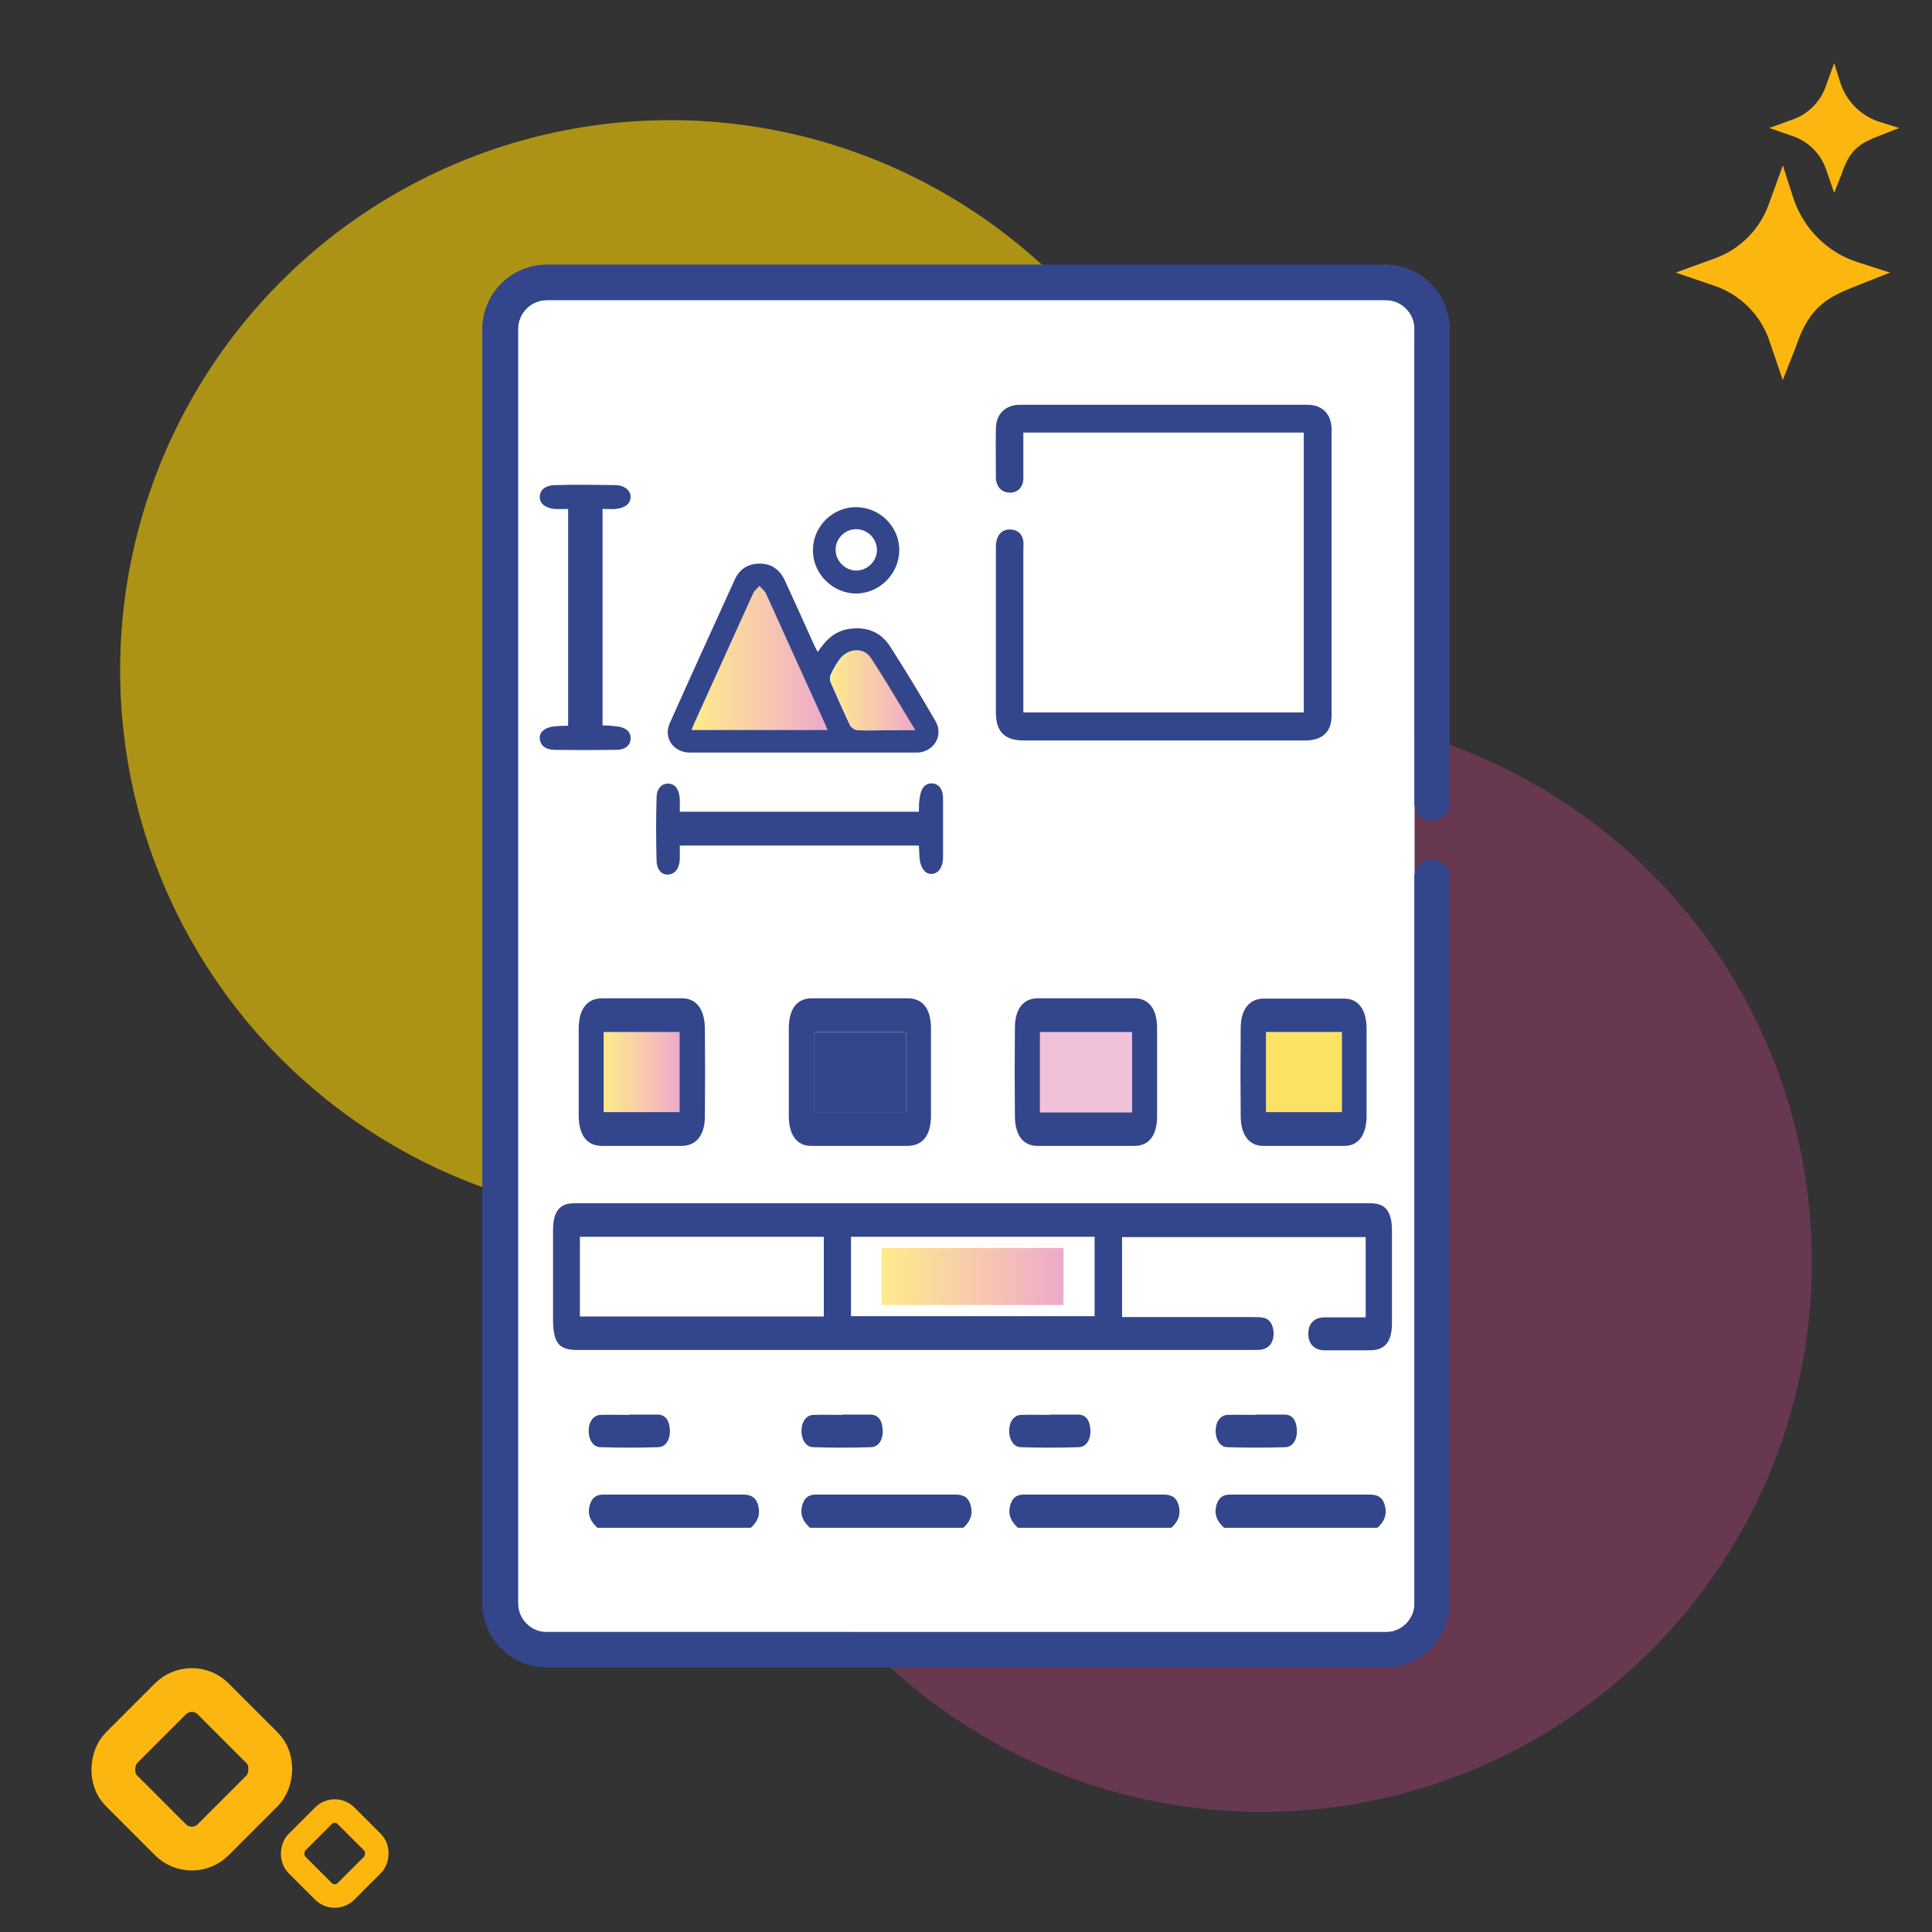 <svg xmlns="http://www.w3.org/2000/svg" xmlns:xlink="http://www.w3.org/1999/xlink" id="Layer_1" viewBox="0 0 64 64"><rect x="0" y="0" width="64" height="64" fill="#333333" stroke="none"/><defs><style>.cls-1{fill:url(#linear-gradient);}.cls-1,.cls-2,.cls-3,.cls-4{opacity:.46;}.cls-5{fill:#fff;}.cls-6{fill:#fcb610;}.cls-7{fill:#33468c;}.cls-8{stroke-width:1.45px;}.cls-8,.cls-9{fill:none;stroke:#fcb610;stroke-miterlimit:10;}.cls-10{fill:#d44490;opacity:.33;}.cls-9{stroke-width:.78px;}.cls-2{fill:url(#linear-gradient-3);}.cls-3{fill:url(#linear-gradient-2);}.cls-4{fill:url(#linear-gradient-4);}.cls-11{fill:#fad003;opacity:.61;}</style><linearGradient id="linear-gradient" x1="29.2" y1="42.28" x2="35.23" y2="42.28" gradientUnits="userSpaceOnUse"><stop offset=".02" stop-color="#fad003"></stop><stop offset=".6" stop-color="#ee7e59"></stop><stop offset="1" stop-color="#d44490"></stop></linearGradient><linearGradient id="linear-gradient-2" x1="22.91" y1="21.8" x2="27.41" y2="21.8" xlink:href="#linear-gradient"></linearGradient><linearGradient id="linear-gradient-3" x1="27.5" y1="22.87" x2="30.32" y2="22.87" xlink:href="#linear-gradient"></linearGradient><linearGradient id="linear-gradient-4" x1="20.01" y1="35.51" x2="22.51" y2="35.51" xlink:href="#linear-gradient"></linearGradient></defs><circle class="cls-11" cx="22.2" cy="22.2" r="18.22"></circle><circle class="cls-10" cx="41.8" cy="41.8" r="18.22"></circle><path class="cls-6" d="m59.05,12.57l-.44-1.29c-.29-.85-.96-1.52-1.81-1.81l-1.29-.44,1.32-.48c.81-.3,1.45-.94,1.75-1.75l.48-1.32.34,1.06c.33,1.02,1.13,1.83,2.15,2.15l1.06.34-1.09.43c-.93.37-1.58.66-2.03,2.03l-.43,1.09Z"></path><path class="cls-6" d="m60.76,6.39l-.27-.78c-.18-.52-.58-.92-1.1-1.1l-.78-.27.8-.29c.49-.18.88-.57,1.06-1.06l.29-.8.2.64c.2.62.68,1.11,1.31,1.31l.64.2-.66.26c-.56.22-.96.4-1.23,1.23l-.26.66Z"></path><rect class="cls-8" x="4.21" y="56.46" width="4.3" height="4.3" rx="1" ry="1" transform="translate(43.3 12.67) rotate(45)"></rect><rect class="cls-9" x="9.93" y="60.25" width="2.3" height="2.3" rx=".53" ry=".53" transform="translate(46.67 10.15) rotate(45)"></rect><path class="cls-5" d="m17.15,54.07V9.93h29.71v44.13h-29.71Z"></path><path class="cls-7" d="m45.89,8.77h-27.78c-1.17,0-2.13.96-2.13,2.13v42.2c0,1.17.95,2.13,2.13,2.13h27.78c1.17,0,2.13-.95,2.13-2.13v-24.05h0s0-.01,0-.01c0-.31-.26-.57-.58-.57s-.57.26-.58.57h0v24.07c0,.53-.43.96-.96.96h-27.78c-.53,0-.96-.43-.96-.96V10.9c0-.53.43-.96.96-.96h27.78c.53,0,.96.43.96.96v15.7c0,.32.26.58.58.58s.58-.26.58-.58v-15.7c0-1.17-.96-2.13-2.13-2.13Z"></path><path class="cls-7" d="m45.89,8.77h-27.78c-1.17,0-2.13.96-2.13,2.13v42.2c0,1.17.95,2.13,2.13,2.13h27.78c1.17,0,2.13-.95,2.13-2.13v-24.05h0s0-.01,0-.01c0-.31-.26-.57-.58-.57s-.57.26-.58.57h0v24.07c0,.53-.43.96-.96.96h-27.78c-.53,0-.96-.43-.96-.96V10.9c0-.53.43-.96.96-.96h27.78c.53,0,.96.43.96.96v15.7c0,.32.26.58.58.58s.58-.26.58-.58v-15.7c0-1.17-.96-2.13-2.13-2.13Z"></path><path class="cls-7" d="m19.78,50.6c-.19-.18-.33-.39-.25-.72.09-.33.29-.38.52-.37,1.52,0,3.03,0,4.55,0,.23,0,.44.05.52.38.08.33-.06.55-.25.72h-5.09Z"></path><path class="cls-7" d="m45.24,43.63v-2.65h-8.07v2.65c.12,0,.23,0,.34,0,1.33,0,2.66,0,3.99,0,.12,0,.23,0,.35.02.22.05.33.24.34.51,0,.28-.11.46-.33.53-.1.03-.21.03-.32.03-7.47,0-14.93,0-22.4,0-.64,0-.82-.23-.82-1.05,0-.97,0-1.95,0-2.92,0-.62.22-.89.7-.89,8.8,0,17.59,0,26.39,0,.49,0,.7.28.7.9,0,1.02,0,2.05,0,3.07,0,.61-.22.89-.71.9-.51,0-1.02,0-1.53,0-.33,0-.54-.22-.53-.56,0-.32.2-.53.52-.53.45,0,.9,0,1.37,0Zm-17.05-.03h8.07v-2.63h-8.07v2.63Zm-8.98-2.63v2.64h8.08v-2.64h-8.08Z"></path><path class="cls-7" d="m33.9,23.6h9.29v-9.27h-9.29c0,.11,0,.21,0,.32,0,.4,0,.79,0,1.19,0,.29-.18.48-.44.48-.26,0-.44-.17-.47-.46,0-.01,0-.02,0-.03,0-.56-.01-1.12,0-1.67.02-.46.33-.75.79-.75,3.18,0,6.37,0,9.55,0,.47,0,.77.31.78.79,0,3.17,0,6.35,0,9.52,0,.53-.32.81-.88.81-1.89,0-3.77,0-5.66,0-1.22,0-2.43,0-3.65,0-.64,0-.93-.29-.93-.93,0-1.82,0-3.63,0-5.45,0-.09,0-.18.03-.27.06-.22.22-.35.45-.34.24.01.4.15.43.39.01.11,0,.22,0,.33,0,1.65,0,3.31,0,4.96,0,.12,0,.24,0,.37Z"></path><path class="cls-7" d="m28.47,37.96c-.53,0-1.07,0-1.6,0-.47,0-.74-.36-.74-1,0-.96,0-1.92,0-2.88,0-.66.27-1.01.76-1.01,1.06,0,2.12,0,3.18,0,.49,0,.77.34.77,1,0,.96,0,1.92,0,2.88,0,.66-.27,1-.77,1.01-.53,0-1.07,0-1.6,0Zm-1.51-3.77v2.65h3.05v-2.65h-3.05Z"></path><path class="cls-7" d="m35.97,37.96c-.53,0-1.07,0-1.6,0-.47,0-.75-.35-.75-.99-.01-.97-.01-1.95,0-2.92,0-.63.28-.98.76-.98,1.07,0,2.13,0,3.2,0,.48,0,.75.36.75.99,0,.97,0,1.95,0,2.92,0,.63-.27.98-.75.98-.53,0-1.07,0-1.6,0Zm1.53-3.77h-3.05v2.66h3.05v-2.66Z"></path><path class="cls-7" d="m22.52,28.03c0,.17,0,.29,0,.41-.01.31-.14.5-.36.53-.23.03-.4-.15-.41-.45-.02-.7-.02-1.41,0-2.11.01-.3.18-.47.41-.45.23.02.34.21.36.52,0,.13,0,.26,0,.41h7.92c0-.17,0-.33.03-.48.04-.3.18-.47.41-.46.23.02.36.2.36.51,0,.64,0,1.29,0,1.93,0,.33-.15.54-.36.56-.22.02-.39-.19-.42-.53-.01-.13-.01-.26-.02-.41h-7.93Z"></path><path class="cls-7" d="m43.18,37.96c-.44,0-.89,0-1.33,0-.46,0-.74-.35-.75-.96-.01-.98-.01-1.97,0-2.95,0-.61.29-.96.74-.97.9,0,1.79,0,2.69,0,.47,0,.74.37.74,1,0,.96,0,1.92,0,2.88,0,.64-.27,1-.74,1-.45,0-.9,0-1.36,0Zm-1.24-3.77v2.65h2.51v-2.65h-2.51Z"></path><path class="cls-7" d="m21.25,37.96c-.43,0-.87,0-1.3,0-.51,0-.78-.35-.78-1.02,0-.95,0-1.9,0-2.85,0-.66.27-1.01.76-1.02.89,0,1.77,0,2.66,0,.47,0,.75.35.76.99.01.97.01,1.95,0,2.92,0,.63-.29.97-.76.98-.44,0-.89,0-1.33,0Zm1.26-3.77h-2.51v2.65h2.51v-2.65Z"></path><path class="cls-7" d="m18.82,16.86c-.17,0-.32.01-.46,0-.3-.04-.48-.17-.48-.4,0-.23.19-.38.49-.39.67-.02,1.34-.01,2.01,0,.31,0,.52.19.51.4-.01.23-.2.36-.5.39-.13.01-.27,0-.43,0v7.17c.14,0,.29.01.45.03.31.03.48.16.48.4,0,.23-.18.38-.49.38-.67.01-1.34.01-2.01,0-.31,0-.49-.14-.51-.37-.02-.22.17-.38.5-.41.14-.01.29-.02.44-.02v-7.17Z"></path><path class="cls-7" d="m20.85,46.86c.31,0,.62,0,.93,0,.24,0,.39.16.41.5.02.32-.13.57-.38.58-.64.02-1.28.02-1.92,0-.25,0-.4-.27-.39-.57.01-.29.17-.5.41-.5.31-.01.62,0,.93,0Z"></path><path class="cls-7" d="m26.82,50.6c-.19-.18-.33-.39-.25-.72.09-.33.29-.38.52-.37,1.52,0,3.03,0,4.55,0,.23,0,.44.05.52.38.08.33-.06.55-.25.72h-5.09Z"></path><path class="cls-7" d="m27.9,46.86c.31,0,.62,0,.93,0,.24,0,.39.16.41.5.02.32-.13.57-.38.58-.64.02-1.28.02-1.92,0-.25,0-.4-.27-.39-.57.01-.29.17-.5.41-.5.31-.01.62,0,.93,0Z"></path><path class="cls-7" d="m33.71,50.6c-.19-.18-.33-.39-.25-.72.09-.33.29-.38.52-.37,1.52,0,3.03,0,4.55,0,.23,0,.44.05.52.38.08.33-.06.55-.25.72h-5.09Z"></path><path class="cls-7" d="m34.78,46.86c.31,0,.62,0,.93,0,.24,0,.39.16.41.5.02.32-.13.57-.38.58-.64.02-1.28.02-1.92,0-.25,0-.4-.27-.39-.57.01-.29.17-.5.41-.5.31-.01.62,0,.93,0Z"></path><path class="cls-7" d="m40.54,50.6c-.19-.18-.33-.39-.25-.72.09-.33.29-.38.52-.37,1.52,0,3.03,0,4.55,0,.23,0,.44.05.52.38.08.33-.06.55-.25.72h-5.09Z"></path><path class="cls-7" d="m41.62,46.86c.31,0,.62,0,.93,0,.24,0,.39.16.41.5.02.32-.13.57-.38.58-.64.02-1.28.02-1.92,0-.25,0-.4-.27-.39-.57.01-.29.17-.5.41-.5.31-.01.62,0,.93,0Z"></path><path class="cls-1" d="m29.2,43.23v-1.89h6.03v1.89h-6.03Z"></path><path class="cls-7" d="m27.08,21.61c.26-.39.55-.69,1.01-.77.59-.1,1.08.08,1.4.58.52.81,1.02,1.64,1.5,2.47.27.47-.04,1-.58,1.04-.14,0-.28,0-.42,0-2.31,0-4.62,0-6.93,0-.08,0-.17,0-.25,0-.52-.03-.84-.5-.62-.98.71-1.59,1.43-3.17,2.15-4.75.16-.35.44-.53.83-.53.38,0,.66.2.82.54.33.72.66,1.44.98,2.16.03.07.07.14.12.23Zm.33,2.57c-.04-.09-.07-.17-.1-.24-.65-1.43-1.29-2.85-1.94-4.28-.04-.09-.14-.16-.21-.25-.07.08-.17.15-.21.25-.65,1.43-1.3,2.87-1.95,4.3-.03.06-.05.13-.09.22h4.5Zm2.91.01c-.51-.83-.97-1.63-1.48-2.4-.23-.36-.76-.31-1.02.04-.11.15-.21.32-.29.49-.04.07-.05.19-.02.27.21.48.42.96.65,1.44.04.08.16.15.25.16.3.02.61,0,.91,0,.31,0,.62,0,.98,0Z"></path><path class="cls-7" d="m29.79,18.22c0,.78-.65,1.44-1.43,1.44-.78,0-1.44-.66-1.43-1.44,0-.78.65-1.42,1.42-1.42.79,0,1.44.64,1.44,1.42Zm-.74,0c0-.37-.3-.68-.67-.69-.38-.01-.7.3-.7.68,0,.36.3.68.67.69.37.01.7-.3.7-.68Z"></path><path class="cls-3" d="m27.41,24.18h-4.5c.03-.08.06-.15.09-.22.65-1.43,1.3-2.87,1.95-4.3.04-.09.14-.17.21-.25.07.08.17.15.21.25.65,1.42,1.3,2.85,1.94,4.28.03.07.06.15.1.24Z"></path><path class="cls-2" d="m30.32,24.19c-.36,0-.67,0-.98,0-.3,0-.61.01-.91,0-.09,0-.22-.08-.25-.16-.23-.47-.45-.95-.65-1.44-.03-.07-.02-.19.02-.27.08-.17.18-.33.29-.49.25-.35.78-.4,1.02-.04.5.77.97,1.56,1.48,2.4Z"></path><path class="cls-7" d="m26.96,34.19h3.05v2.65h-3.05v-2.65Z"></path><path class="cls-10" d="m37.5,34.19v2.66h-3.05v-2.66h3.05Z"></path><path class="cls-11" d="m41.94,34.19h2.51v2.65h-2.51v-2.65Z"></path><path class="cls-4" d="m22.51,34.19v2.65h-2.51v-2.65h2.51Z"></path></svg>